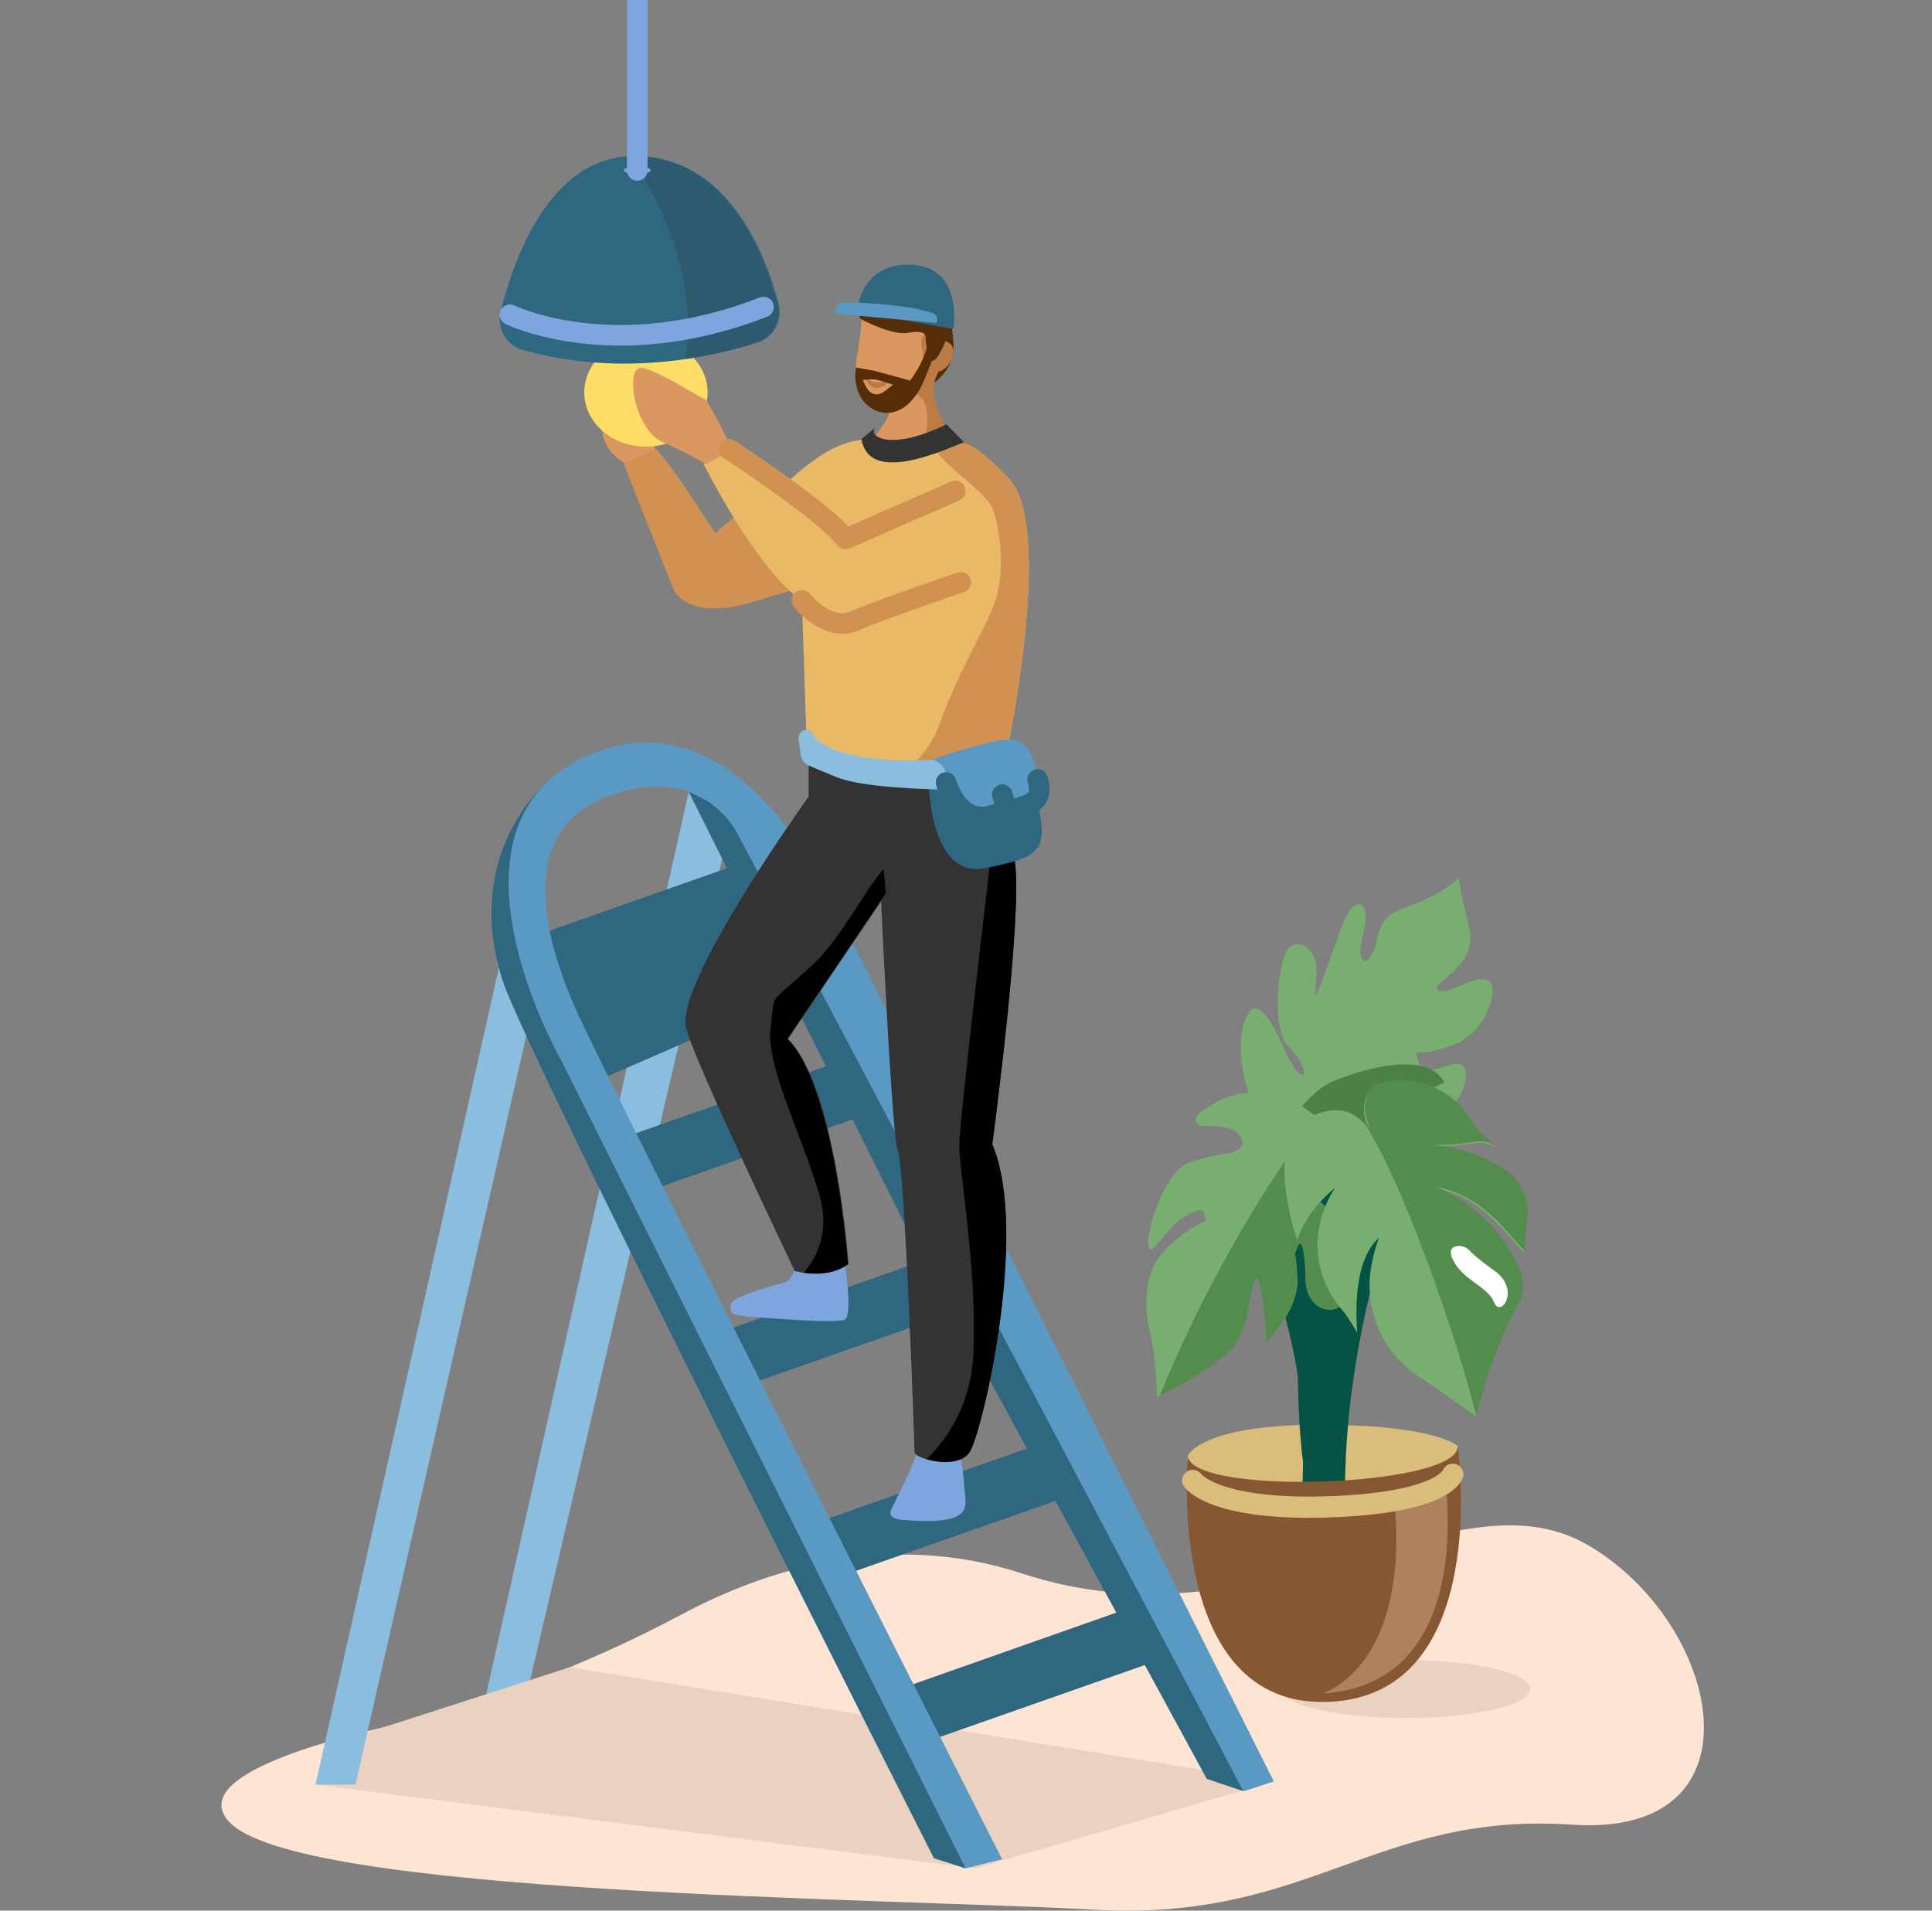 <svg width="91" height="90" viewBox="0 0 91 90" fill="none" xmlns="http://www.w3.org/2000/svg">
<rect x="0" y="0" width="91" height="90" fill="#808080" stroke="none"/>
<g clip-path="url(#clip0_3234_37374)">
<path d="M32.441 37.299L22.066 83.522H23.947L34.41 38.757L32.441 37.299Z" fill="#8BBDDF"/>
<path d="M18.147 81.342C23.014 80.199 27.705 78.394 32.129 76.036C36.106 73.919 41.892 72.065 48.14 74.119C59.627 77.896 68.414 69.114 74.749 72.756C81.083 76.399 83.301 86.575 74.043 85.951C64.785 85.326 61.709 90.516 51.586 89.958C41.464 89.398 13.845 89.277 10.767 85.79C9.163 83.974 13.562 82.416 18.145 81.34L18.147 81.342Z" fill="#FEE4D2"/>
<path d="M14.859 84.064L45.933 88.01L60.001 83.914L26.838 78.535L16.719 81.799L14.859 84.064Z" fill="#EBD1BF"/>
<path d="M66.207 80.927C69.447 80.927 72.074 80.316 72.074 79.562C72.074 78.808 69.447 78.197 66.207 78.197C62.967 78.197 60.34 78.808 60.34 79.562C60.34 80.316 62.967 80.927 66.207 80.927Z" fill="#EBD1BF"/>
<path d="M55.953 68.556C55.953 68.556 56.578 67.113 62.131 67.113C67.683 67.113 68.662 68.119 68.662 68.119L68.43 69.446L63.822 72.361C63.822 72.361 58.838 71.215 58.721 71.215C58.603 71.215 55.584 69.482 55.953 68.556Z" fill="#DBBD7B"/>
<path d="M64.807 56.468C64.807 56.468 62.466 62.514 62.355 69.743" stroke="#045345" stroke-width="2" stroke-linecap="round" stroke-linejoin="round"/>
<path d="M59.051 55.493C59.051 55.493 62.328 61.443 62.358 67.606" stroke="#045345" stroke-width="2" stroke-linecap="round" stroke-linejoin="round"/>
<path d="M63.279 49.352C63.279 49.352 61.482 62.095 62.381 68.864" stroke="#045345" stroke-width="2" stroke-linecap="round" stroke-linejoin="round"/>
<path d="M55.952 68.556C55.952 68.556 54.856 80.495 62.597 80.165C70.339 79.835 68.661 68.119 68.661 68.119C68.725 70.05 56.014 70.487 55.95 68.556H55.952Z" fill="#855733"/>
<path d="M62.478 57.784C62.54 57.784 62.602 57.761 62.654 57.712C62.773 57.6 62.791 57.396 62.693 57.259L59.545 52.8C59.448 52.663 59.272 52.641 59.153 52.755C59.034 52.867 59.016 53.071 59.114 53.208L62.261 57.667C62.316 57.744 62.396 57.786 62.478 57.786V57.784Z" fill="#1D50CF"/>
<path d="M59.903 53.244C59.903 53.244 63.542 55.112 66.052 54.143C68.562 53.174 65.734 53.52 65.064 52.8C64.395 52.08 66.521 52.944 67.047 52.984C67.572 53.024 69.127 51.769 69.041 50.565C68.956 49.361 67.082 51.098 66.83 50.096C66.579 49.094 66.53 49.996 68.516 49.188C70.144 48.523 70.528 46.531 70.185 46.247C69.578 45.745 68.132 46.998 67.722 46.637C67.313 46.278 69.686 45.61 69.183 43.626C68.8 42.111 68.698 41.341 68.698 41.341C68.698 41.341 68.338 41.823 67.059 42.406C65.899 42.933 65.144 42.861 64.874 44.184C64.576 45.657 63.77 45.648 64.199 44.002C64.627 42.355 63.791 42.146 63.272 43.453C62.796 44.655 62.325 46.188 62.11 46.63C61.894 47.072 61.944 47.097 62.007 45.893C62.071 44.689 61.228 44.211 60.734 44.614C60.24 45.016 59.824 48.385 60.659 49.253C61.977 50.623 61.384 51.471 60.459 49.349C59.535 47.226 58.878 46.964 58.54 48.41C58.203 49.856 58.791 52.333 59.904 53.249L59.903 53.244Z" fill="#78AF71"/>
<path d="M62.741 50.953C64.156 50.349 67.203 49.457 68.037 50.98C68.059 51.018 66.037 51.896 65.716 51.867C65.188 51.818 65.313 52.109 65.989 52.901C66.666 53.694 67.977 51.883 65.474 52.914C63.764 53.618 62.218 52.86 61.332 52.096C61.728 51.666 62.222 51.172 62.739 50.952L62.741 50.953Z" fill="#4C8145"/>
<path d="M54.436 59.456C54.785 58.88 55.675 58.06 56.59 57.598C56.732 57.526 56.874 57.638 56.725 57.151C56.601 56.752 56 57.224 55.62 57.41C55.023 57.855 54.294 59.064 54.132 58.817C53.842 58.376 54.821 55.094 56.047 54.757C56.801 54.493 57.5 54.372 57.746 54.342C58.288 54.275 58.938 53.966 58.201 53.311C57.865 53.013 57.087 53.051 56.574 53.031C56.414 53.026 56.297 52.861 56.324 52.681C56.336 52.601 56.377 52.531 56.436 52.484C56.592 52.363 56.809 52.215 57.096 52.033C59.604 50.441 62.226 52.769 62.226 52.769C63.43 53.549 65.034 55.284 64.787 56.947C64.541 58.611 64.255 58.311 63.162 56.161C62.07 54.011 60.922 56.219 62.089 56.605C63.256 56.993 63.681 60.893 63.203 61.44C62.725 61.987 61.516 61.613 61.5 60.273C61.484 58.932 61.299 58.215 61.107 58.748C60.915 59.281 61.018 58.636 61.107 60.187C61.196 61.737 59.652 63.191 59.652 63.191C59.652 63.191 59.407 58.977 59.029 60.548C58.649 62.127 58.738 63.035 57.473 64.012C56.208 64.989 54.489 65.796 54.489 65.796C54.489 65.796 54.508 64.424 54.21 62.925C53.785 61.398 54.078 60.042 54.437 59.454L54.436 59.456Z" fill="#78AF71"/>
<path d="M59.025 60.566C59.403 58.995 59.649 63.209 59.649 63.209C59.649 63.209 61.192 61.756 61.103 60.205C61.014 58.654 60.911 59.299 61.103 58.766C61.295 58.234 61.48 58.95 61.496 60.292C61.512 61.633 62.721 62.005 63.199 61.458C63.677 60.911 63.253 57.011 62.086 56.623C60.919 56.235 62.066 54.029 63.158 56.179C64.251 58.329 64.535 58.629 64.784 56.965C65.031 55.3 63.427 53.565 62.222 52.787C62.222 52.787 62.144 52.719 62.002 52.612C58 57.974 55.602 63.33 54.629 65.743C55.068 65.528 56.423 64.837 57.469 64.03C58.734 63.053 58.645 62.145 59.025 60.566Z" fill="#548C4D"/>
<path d="M67.606 55.972C69.935 56.403 71.079 58.364 71.77 58.985C71.77 58.627 71.836 58.033 71.9 57.468C72.004 56.533 71.573 55.62 70.788 55.121C69.695 54.428 68.564 54.076 67.397 54.004C69.543 54.004 69.583 53.602 70.388 54.019C69.965 53.684 69.546 53.343 69.228 52.791C68.475 51.482 66.546 50.471 64.722 51.152C63.775 52.044 64.517 53.231 64.517 53.231C63.819 52.336 63.063 51.961 61.638 52.645C61.111 53.065 60.178 53.861 60.619 56.454C60.754 57.248 60.914 57.887 61.1 58.425C61.542 56.992 62.878 55.955 62.878 55.955C62.507 56.533 62.281 57.122 62.155 57.697C61.853 59.095 62.249 60.553 63.16 61.642C63.209 61.7 63.258 61.759 63.308 61.819C63.464 62.006 63.676 62.378 63.933 62.774C63.853 61.857 63.755 59.362 64.951 58.309C64.951 58.309 64.738 58.828 64.59 59.645C64.237 61.611 65.059 63.606 66.685 64.732C67.999 65.646 69.516 66.702 69.516 66.702C69.516 66.702 70.082 63.998 71.452 61.525C71.472 61.49 71.487 61.456 71.505 61.422C71.756 60.889 71.733 60.266 71.487 59.73C70.729 58.069 69.438 56.815 67.606 55.97V55.972Z" fill="#78AF71"/>
<path d="M71.55 61.358C71.801 60.826 71.778 60.203 71.533 59.667C70.774 58.008 69.483 56.752 67.652 55.907C69.98 56.338 71.124 58.299 71.815 58.92C71.815 58.562 71.881 57.968 71.945 57.403C72.049 56.468 71.618 55.555 70.833 55.056C69.74 54.363 68.609 54.011 67.442 53.939C69.588 53.939 69.629 53.536 70.433 53.953C70.01 53.62 69.591 53.278 69.273 52.726C68.52 51.417 66.591 50.406 64.767 51.087C63.82 51.979 64.563 53.166 64.563 53.166C64.412 52.971 64.257 52.802 64.094 52.663C65.964 55.235 68.781 63.494 69.501 66.597C69.54 66.624 69.561 66.639 69.561 66.639C69.561 66.639 70.128 63.934 71.497 61.461C71.517 61.427 71.533 61.393 71.55 61.358Z" fill="#548C4D"/>
<path d="M69.234 58.921C69.085 58.759 68.872 58.669 68.655 58.694C68.407 58.723 68.195 58.871 68.454 59.38C68.936 60.32 70.082 60.602 70.378 61.353C70.675 62.104 71.653 60.752 70.378 59.849C69.7 59.369 69.382 59.084 69.234 58.921Z" fill="white"/>
<path d="M43.875 81.957L54.772 78.134L53.015 75.809L42.617 79.473L43.875 81.957Z" fill="#306780"/>
<path d="M39.894 74.144L50.791 70.321L49.037 67.996L38.637 71.661L39.894 74.144Z" fill="#306780"/>
<path d="M34.125 65.61L45.022 61.788L43.267 59.461L32.867 63.126L34.125 65.61Z" fill="#306780"/>
<path d="M29.898 56.329L40.795 52.506L39.041 50.181L28.641 53.843L29.898 56.329Z" fill="#306780"/>
<path d="M28.238 50.863L38.64 46.33L35.853 40.33L25.453 43.992L28.238 50.863Z" fill="#306780"/>
<path d="M32.441 37.299L42.617 57.658L56.84 83.793L58.581 84.378L34.41 38.255L32.441 37.299Z" fill="#306780"/>
<path d="M24.49 41.16L14.859 84.064H16.74L25.769 44.489L24.49 41.16Z" fill="#8BBDDF"/>
<path d="M25.453 37.162C25.453 37.162 21.795 40.48 23.696 46.254C24.829 49.699 43.988 87.532 43.988 87.532L45.483 88.01L45.412 86.181L24.962 43.404L25.454 37.162H25.453Z" fill="#306780"/>
<path d="M45.484 88.01L26.42 49.926C26.42 49.926 19.857 38.46 28.159 35.4C35.463 32.708 39.795 43.662 39.795 43.662L59.998 83.914L58.579 84.378L34.788 39.366C34.788 39.366 33.23 35.893 28.77 37.454C24.308 39.016 25.573 44 27.077 47.44C28.581 50.881 47.2 87.579 47.2 87.579L45.482 88.008L45.484 88.01Z" fill="#5A99C3"/>
<path d="M42.545 71.596C42.545 71.596 41.746 71.596 41.981 71.094C42.215 70.592 43.274 68.633 43.226 68.083C43.179 67.534 45.13 68.083 45.13 68.083C45.13 68.083 45.364 69.038 45.412 69.971C45.458 70.902 46.071 71.883 42.544 71.596H42.545Z" fill="#7FA5DE"/>
<path d="M37.548 59.625C37.548 59.625 37.22 60.342 37.032 60.391C36.843 60.438 34.429 61.06 34.413 61.441C34.397 61.824 34.413 61.936 35.103 61.999C35.792 62.062 39.398 62.366 39.788 62.158C40.181 61.95 39.788 59.483 39.788 59.483L37.547 59.625H37.548Z" fill="#7FA5DE"/>
<path d="M29.456 21.819C29.456 21.819 28.192 21.272 28.364 19.76C28.536 18.247 29.824 19.234 29.824 19.234L30.886 21.162C30.886 21.162 30.307 22.117 30.227 22.117C30.147 22.117 29.454 21.821 29.454 21.821L29.456 21.819Z" fill="#DA9860"/>
<path d="M29.383 21.852C29.383 21.852 31.569 27.396 31.735 27.776C31.9 28.159 32.793 29.163 35.472 28.351C38.152 27.538 38.387 27.538 38.387 27.538L35.518 23.572C35.518 23.572 33.708 25.054 33.708 25.125C33.708 25.195 31.593 21.756 30.887 21.159L29.383 21.852Z" fill="#D19152"/>
<path d="M33.137 21.852C33.137 21.852 35.652 26.894 37.767 28.278L38.002 35.207C38.002 35.207 43.785 37.405 46.983 35.636L47.453 35.254C47.453 35.254 49.645 24.89 47.553 22.615C45.62 20.514 44.956 20.85 44.956 20.85L40.661 20.715C39.265 20.821 38.044 21.819 36.844 22.926L34.336 21.159L33.137 21.852Z" fill="#EAB965"/>
<path d="M30.424 21.04C32.028 21.04 33.328 19.895 33.328 18.483C33.328 17.072 32.028 15.927 30.424 15.927C28.82 15.927 27.52 17.072 27.52 18.483C27.52 19.895 28.82 21.04 30.424 21.04Z" fill="#FFDD66"/>
<path d="M44.025 18.007C44.025 18.007 44.986 17.348 44.915 16.232C44.839 15.046 44.645 14.629 44.645 14.629L43.102 14.463L44.025 18.007Z" fill="#562D09"/>
<path d="M40.551 20.893C40.384 20.734 41.138 20.606 41.294 20.438C41.445 20.276 41.811 19.698 41.859 19.561C41.969 19.247 41.226 18.057 41.226 18.057L44.301 17.294C44.301 17.294 43.781 18.202 43.933 18.749C44.019 19.056 44.196 19.42 44.333 19.682C44.445 19.893 44.28 20.07 44.194 20.292C44.122 20.482 42.892 21.305 42.807 21.195C42.127 22.142 42.651 21.433 42.651 21.433C42.651 21.433 40.885 21.215 40.55 20.893H40.551Z" fill="#DA9860"/>
<path d="M44.697 21.28C44.889 21.141 44.463 19.893 44.353 19.682C44.214 19.42 44.069 19.012 44.014 18.698C43.845 17.74 44.321 17.294 44.321 17.294L41.992 17.871C42.26 17.998 42.765 18.256 43.292 18.644C43.914 19.099 43.632 20.655 43.488 21.103C43.783 20.978 44.511 21.413 44.699 21.278L44.697 21.28Z" fill="#BC7B44"/>
<path d="M40.593 14.826C40.593 14.826 40.6 15.396 40.369 16.767C40.21 17.716 40.369 19.054 41.43 19.29C42.195 19.462 43.471 18.579 44.084 17.429C44.512 16.626 44.576 15.241 44.576 15.241L40.595 14.824L40.593 14.826Z" fill="#DA9860"/>
<path d="M43.971 16.189C43.971 16.189 44.382 15.833 44.783 16.221C45.186 16.61 44.549 17.823 43.781 17.447L43.971 16.189Z" fill="#BC7B44"/>
<path d="M40.864 17.803C40.828 17.759 40.764 17.841 40.785 17.891C40.848 18.043 40.988 18.268 41.261 18.276C41.498 18.281 41.674 18.158 41.78 18.05C41.834 17.996 41.785 17.868 41.72 17.904C41.471 18.041 41.098 18.093 40.864 17.803Z" fill="#BC7B44"/>
<path d="M42.477 19.086C42.477 19.086 43.517 18.023 43.546 17.364C43.574 16.705 43.141 15.86 43.619 15.732C44.096 15.604 44.16 16.805 44.16 16.805L44.038 17.518C44.038 17.518 43.487 18.584 42.477 19.086Z" fill="#BC7B44"/>
<path d="M40.539 15.023C40.539 15.023 42.003 15.833 42.806 15.676C43.609 15.519 43.594 15.85 43.594 15.85C43.594 15.85 43.616 16.725 43.884 16.971C44.154 17.216 44.816 15.38 44.816 15.38L41.442 13.761L40.58 14.613C40.58 14.613 40.404 14.952 40.539 15.023Z" fill="#562D09"/>
<path d="M40.445 14.299C40.445 14.299 40.728 12.286 43.055 12.483C45.38 12.68 44.904 15.499 44.904 15.499L42.408 15.043L40.479 14.873L40.445 14.299Z" fill="#306780"/>
<path d="M39.437 14.781C39.374 14.775 39.326 14.723 39.328 14.66C39.334 14.514 39.392 14.274 39.712 14.256C40.175 14.229 42.501 14.293 43.932 14.741C43.932 14.741 44.289 14.922 44.083 15.211L39.435 14.779L39.437 14.781Z" fill="#5A99C3"/>
<path d="M24.618 16.483C23.844 16.263 23.389 15.454 23.584 14.662C24.192 12.207 25.899 7.349 29.881 7.349C34.29 7.349 36.059 11.952 36.677 14.308C36.881 15.084 36.451 15.887 35.698 16.129C33.625 16.797 29.272 17.803 24.618 16.481V16.483Z" fill="#306780"/>
<path d="M29.901 18.819C29.901 18.819 30.226 20.397 31.214 20.826C32.202 21.256 33.258 21.854 33.258 21.854C33.258 21.854 34.457 21.233 34.457 21.16C34.457 21.088 33.352 18.819 33.187 18.796C33.022 18.772 30.644 17.218 30.129 17.339C29.613 17.46 29.899 18.821 29.899 18.821L29.901 18.819Z" fill="#DA9860"/>
<path d="M40.318 17.315C40.318 17.315 40.467 17.534 40.627 17.871C40.778 18.193 40.909 18.601 41.334 18.575C41.643 18.557 41.913 18.162 42.204 18.059C42.732 17.871 43.49 17.998 43.485 18.005C43.478 18.018 42.89 19.511 41.703 19.445C40.756 19.395 40.119 18.397 40.318 17.314V17.315Z" fill="#562D09"/>
<path d="M40.318 17.315C40.318 17.315 41.048 17.429 41.24 17.48C41.434 17.53 43.29 18.043 43.29 18.043L42.757 18.368C42.757 18.368 41.585 17.934 41.27 17.886C40.956 17.837 40.428 17.927 40.428 17.927L40.316 17.315H40.318Z" fill="#562D09"/>
<path d="M43.488 18.007C43.488 18.007 44.182 16.384 44.179 16.007C44.173 15.629 43.721 16.097 43.721 16.097C43.57 16.873 43.182 17.545 42.68 18.166L43.486 18.007H43.488Z" fill="#562D09"/>
<path d="M44.993 23.128C44.848 23.188 39.819 25.388 39.819 25.388C38.91 24.146 34.336 21.159 34.336 21.159" stroke="#D19152" stroke-width="0.97" stroke-linecap="round" stroke-linejoin="round"/>
<path d="M38.088 35.949V37.526C38.088 37.526 31.928 46.088 32.297 48.341C32.496 49.554 37.431 59.865 37.431 59.865C37.431 59.865 38.935 60.311 39.969 59.548C39.969 59.548 39.377 51.179 37.116 48.941L41.763 42.068L41.253 36.963L38.088 35.952V35.949Z" fill="#333333"/>
<path d="M41.25 36.961C41.25 36.961 41.943 53.383 42.285 54.195C42.628 55.008 43.076 68.124 43.076 68.411C43.076 68.698 45.074 69.27 45.662 68.411C46.25 67.552 48.492 58.019 46.735 53.908C46.735 53.908 48.177 43.185 47.801 40.599C47.424 38.012 46.735 36.961 46.735 36.961H41.25Z" fill="#333333"/>
<path d="M44.955 20.799L43.962 20.769C43.832 21.605 46.399 23.036 46.753 23.973C47.223 25.215 47.317 27.372 46.753 28.663C46.188 29.953 45.051 31.871 44.252 34.113C43.907 35.08 43.309 35.764 42.738 36.23C44.223 36.356 45.785 36.252 46.983 35.589L47.454 35.207C47.454 35.207 49.646 24.843 47.554 22.569C45.621 20.467 44.957 20.803 44.957 20.803L44.955 20.799Z" fill="#D19152"/>
<path d="M41.339 20.048C40.694 20.467 41.79 21.363 44.577 19.987L45.412 20.832C44.787 21.04 40.909 22.955 40.586 20.675L41.339 20.048Z" fill="#333333"/>
<path d="M37.77 28.28C37.77 28.28 38.961 29.809 40.285 29.235C41.608 28.661 45.251 27.433 45.251 27.433" stroke="#D19152" stroke-width="0.97" stroke-linecap="round" stroke-linejoin="round"/>
<path d="M45.666 68.411C46.254 67.552 48.496 58.019 46.739 53.908C46.739 53.908 48.181 43.185 47.805 40.599C47.581 39.053 47.245 38.061 47.009 37.508C46.46 42.097 45.188 52.836 45.188 53.925C45.188 55.313 46.034 59.799 45.847 63.786C45.732 66.245 44.544 67.861 43.648 68.74C44.286 68.924 45.279 68.978 45.664 68.413L45.666 68.411Z" fill="black"/>
<path d="M43.746 36.929C43.746 36.929 43.815 41.42 46.402 40.895C48.988 40.37 49.459 40.122 48.803 37.57C48.148 35.017 43.746 36.929 43.746 36.929Z" fill="#306780"/>
<path d="M38.074 36.05C37.886 35.965 37.753 35.79 37.723 35.582L37.611 34.826C37.611 34.826 37.566 34.443 37.977 34.371C38.387 34.3 38.01 35.414 41.442 35.764C44.874 36.115 47.508 34.997 47.508 34.997L47.625 37.191C47.625 37.191 41.325 37.386 39.389 36.602C38.698 36.322 38.302 36.153 38.074 36.05Z" fill="#8BBDDF"/>
<path d="M43.875 35.791C43.875 35.791 44.365 35.766 44.616 36.562C44.866 37.358 45.186 38.714 46.731 38.411C49.516 37.862 48.941 37.2 48.847 36.562C48.753 35.925 48.534 34.714 47.342 34.842C46.15 34.97 43.875 35.791 43.875 35.791Z" fill="#5A99C3"/>
<path d="M47.211 37.432L47.539 38.568" stroke="#306780" stroke-width="0.97" stroke-linecap="round" stroke-linejoin="round"/>
<path d="M44.562 36.856C44.562 36.856 45.117 38.907 46.733 38.409C48.349 37.911 49.218 37.97 48.875 36.716" stroke="#306780" stroke-width="0.97" stroke-linecap="round" stroke-linejoin="round"/>
<path d="M38.282 45.442C36.118 47.449 36.532 46.626 36.296 48.395C36.061 50.163 37.731 53.383 38.578 56.226C39.131 58.082 38.42 59.297 37.861 59.956C38.386 60.028 39.26 60.044 39.935 59.546C39.935 59.546 39.344 51.177 37.083 48.939L41.729 42.066L41.617 40.938C40.749 41.913 39.601 44.218 38.282 45.442Z" fill="black"/>
<path d="M29.814 7.351C29.747 7.351 29.679 7.356 29.613 7.358C30.574 8.665 32.91 12.378 32.294 16.907C33.672 16.702 34.825 16.393 35.629 16.133C36.384 15.891 36.812 15.088 36.608 14.312C35.99 11.956 34.221 7.353 29.812 7.353L29.814 7.351Z" fill="#2D5A6F"/>
<path d="M24.02 14.826C24.02 14.826 28.91 17.227 35.963 14.463" stroke="#7FA5DE" stroke-width="0.97" stroke-linecap="round" stroke-linejoin="round"/>
<path d="M30.016 0V8.028" stroke="#7FA5DE" stroke-width="0.97" stroke-linecap="round" stroke-linejoin="round"/>
<path d="M30.651 8.02C30.651 8.122 30.367 8.203 30.017 8.203C29.667 8.203 29.383 8.122 29.383 8.02C29.383 7.919 29.667 7.838 30.017 7.838C30.367 7.838 30.651 7.919 30.651 8.02Z" fill="#7FA5DE"/>
<path d="M62.293 79.768C62.293 79.768 66.572 78.529 65.632 70.222C65.632 70.222 67.311 69.965 68.03 69.447C68.03 69.447 69.698 79.331 62.293 79.769V79.768Z" fill="#AE825F"/>
<path d="M56.18 69.736C56.18 69.736 57.119 71.124 62.356 70.986C68.017 70.837 68.427 69.446 68.427 69.446" stroke="#DBBD7B" stroke-linecap="round" stroke-linejoin="round"/>
</g>
<defs>
<clipPath id="clip0_3234_37374">
<rect width="90" height="90" fill="white" transform="translate(0.5)"/>
</clipPath>
</defs>
</svg>
